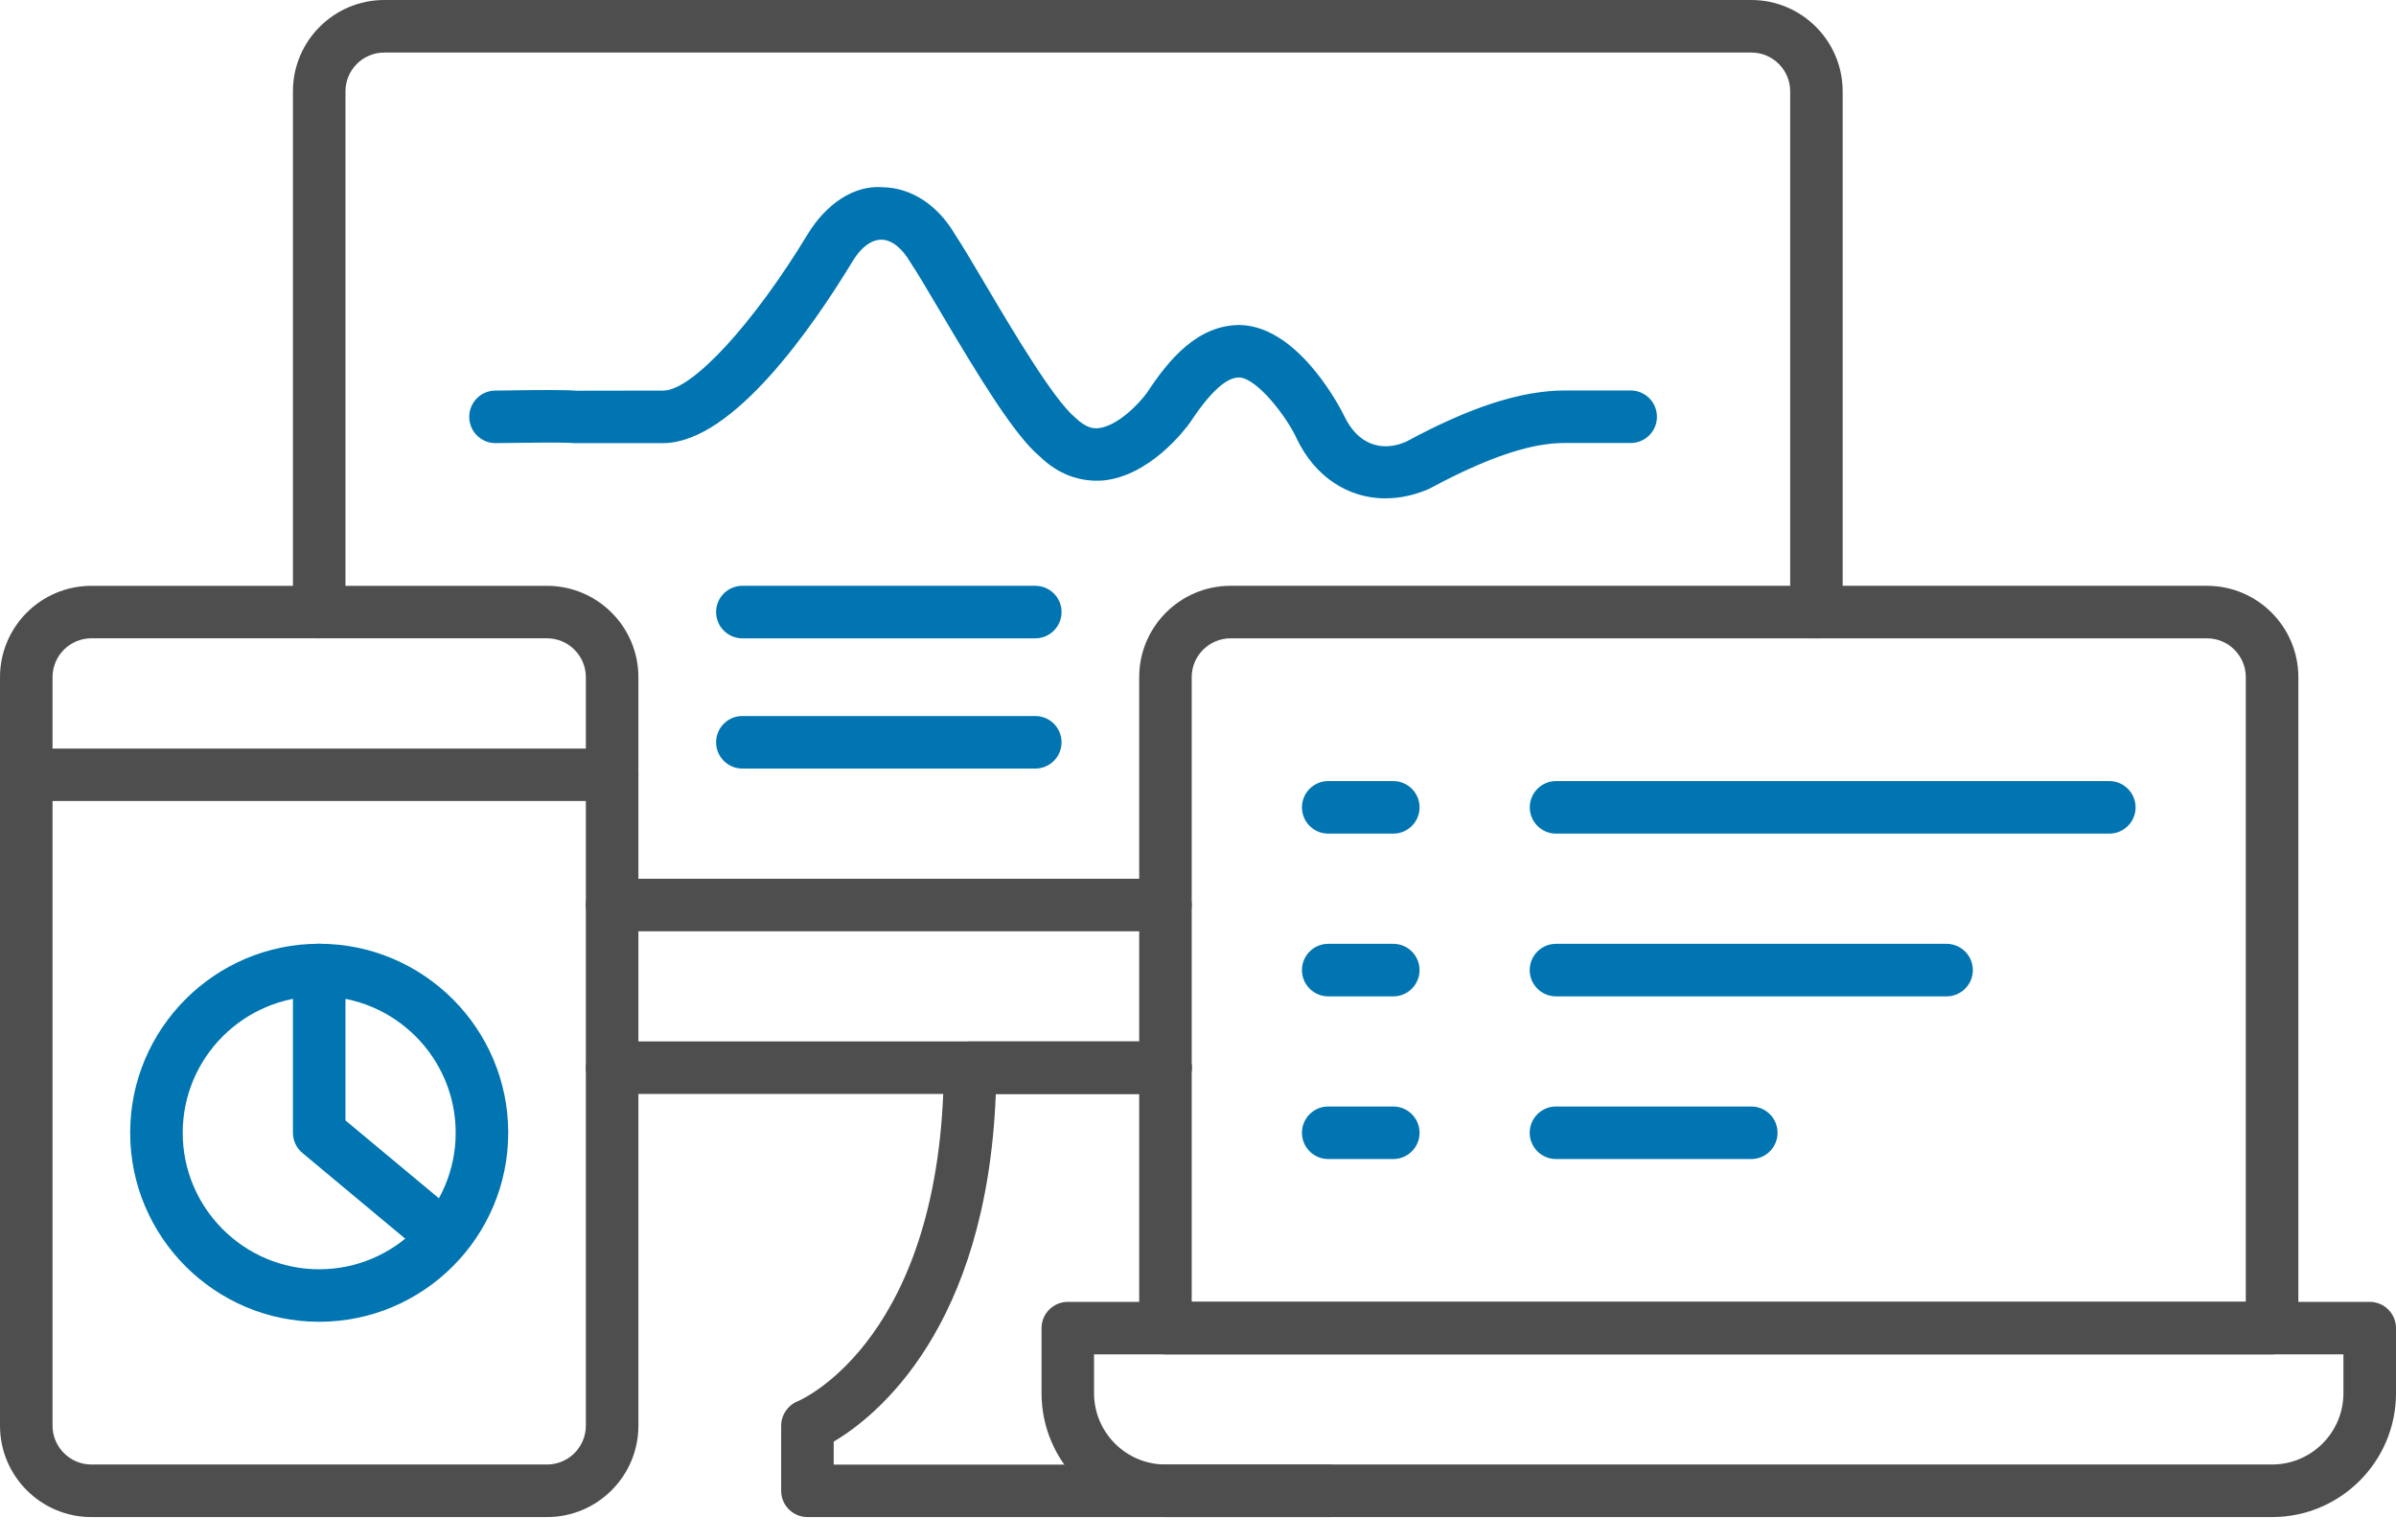 <svg width="70" height="45" viewBox="0 0 70 45" fill="none" xmlns="http://www.w3.org/2000/svg">
<g id="Group 4783">
<path id="Vector" d="M53.068 18.651C52.645 18.651 52.301 18.307 52.301 17.883V2.669C52.301 2.044 51.791 1.535 51.167 1.535H11.227C10.601 1.535 10.093 2.044 10.093 2.669V17.883C10.093 18.307 9.749 18.651 9.325 18.651C8.902 18.651 8.558 18.307 8.558 17.883V2.669C8.558 1.197 9.755 0 11.227 0H51.165C52.637 0 53.834 1.197 53.834 2.669V17.883C53.834 18.307 53.49 18.651 53.067 18.651H53.068Z" fill="#4E4E4E"/>
<path id="Vector_2" d="M34.049 31.963H17.885C17.461 31.963 17.117 31.62 17.117 31.196C17.117 30.773 17.461 30.429 17.885 30.429H34.049C34.472 30.429 34.816 30.773 34.816 31.196C34.816 31.62 34.472 31.963 34.049 31.963Z" fill="#4E4E4E"/>
<path id="Vector_3" d="M38.804 44.326H23.59C23.166 44.326 22.822 43.982 22.822 43.559V41.657C22.822 41.344 23.013 41.063 23.301 40.945C23.467 40.874 27.522 39.065 27.576 31.191C27.579 30.771 27.921 30.43 28.343 30.43H34.049C34.473 30.43 34.817 30.774 34.817 31.198C34.817 31.621 34.473 31.965 34.049 31.965H29.093C28.823 38.821 25.602 41.384 24.357 42.122V42.793H38.804C39.228 42.793 39.571 43.137 39.571 43.56C39.571 43.984 39.228 44.328 38.804 44.328V44.326Z" fill="#4E4E4E"/>
<path id="Vector_4" d="M15.982 44.326H2.669C1.197 44.326 0 43.129 0 41.657V19.786C0 18.314 1.197 17.117 2.669 17.117H15.982C17.454 17.117 18.651 18.314 18.651 19.786V41.657C18.651 43.129 17.454 44.326 15.982 44.326ZM2.669 18.65C2.043 18.65 1.535 19.16 1.535 19.785V41.655C1.535 42.28 2.044 42.79 2.669 42.79H15.982C16.608 42.79 17.116 42.28 17.116 41.655V19.785C17.116 19.16 16.606 18.65 15.982 18.65H2.669Z" fill="#4E4E4E"/>
<path id="Vector_5" d="M66.379 44.326H34.049C32.053 44.326 30.429 42.702 30.429 40.707V38.806C30.429 38.382 30.773 38.038 31.196 38.038H69.233C69.656 38.038 70 38.382 70 38.806V40.707C70 42.704 68.376 44.326 66.381 44.326H66.379ZM31.963 39.571V40.706C31.963 41.855 32.898 42.79 34.049 42.79H66.379C67.529 42.79 68.464 41.855 68.464 40.706V39.571H31.962H31.963Z" fill="#4E4E4E"/>
<path id="Vector_6" d="M66.379 39.571H34.049C33.626 39.571 33.282 39.227 33.282 38.804V19.785C33.282 18.313 34.479 17.116 35.951 17.116H64.478C65.95 17.116 67.147 18.313 67.147 19.785V38.804C67.147 39.227 66.803 39.571 66.379 39.571ZM34.816 38.036H65.612V19.785C65.612 19.16 65.103 18.651 64.478 18.651H35.951C35.326 18.651 34.816 19.16 34.816 19.785V38.036Z" fill="#4E4E4E"/>
<path id="Vector_7" d="M17.883 23.405H0.767C0.344 23.405 0 23.062 0 22.638C0 22.214 0.344 21.871 0.767 21.871H17.883C18.307 21.871 18.651 22.214 18.651 22.638C18.651 23.062 18.307 23.405 17.883 23.405Z" fill="#4E4E4E"/>
<path id="Vector_8" d="M9.325 38.62C6.28 38.62 3.803 36.142 3.803 33.097C3.803 30.052 6.28 27.575 9.325 27.575C12.37 27.575 14.848 30.052 14.848 33.097C14.848 36.142 12.37 38.62 9.325 38.62ZM9.325 29.111C7.128 29.111 5.338 30.899 5.338 33.099C5.338 35.298 7.128 37.086 9.325 37.086C11.523 37.086 13.313 35.298 13.313 33.099C13.313 30.899 11.523 29.111 9.325 29.111Z" fill="#0075B2"/>
<path id="Vector_9" d="M12.891 36.838C12.717 36.838 12.544 36.779 12.4 36.66L8.834 33.687C8.659 33.541 8.558 33.326 8.558 33.097V28.343C8.558 27.919 8.902 27.575 9.325 27.575C9.749 27.575 10.093 27.919 10.093 28.343V32.737L13.383 35.479C13.709 35.751 13.753 36.234 13.482 36.56C13.33 36.741 13.112 36.836 12.891 36.836V36.838Z" fill="#0075B2"/>
<path id="Vector_10" d="M40.48 14.562C39.384 14.562 38.411 13.928 37.881 12.809C37.597 12.183 36.721 11.043 36.204 11.03C35.971 11.03 35.545 11.167 34.767 12.347C34.635 12.531 33.596 13.917 32.212 14.04C31.543 14.085 30.913 13.857 30.384 13.342C29.644 12.728 28.616 11.043 27.453 9.074C27.107 8.49 26.808 7.982 26.596 7.662C26.343 7.233 26.044 7.006 25.75 7.003H25.746C25.459 7.003 25.161 7.224 24.925 7.608C23.717 9.601 21.416 12.909 19.403 12.947H16.773C16.402 12.92 15.544 12.934 14.973 12.941L14.476 12.947C14.052 12.947 13.709 12.604 13.709 12.18C13.709 11.756 14.052 11.412 14.476 11.412L14.952 11.406C15.573 11.397 16.502 11.386 16.838 11.416L19.39 11.412C20.227 11.397 22.003 9.473 23.599 6.84C24.143 5.95 24.952 5.41 25.769 5.47C26.614 5.478 27.391 5.981 27.901 6.85C28.1 7.149 28.416 7.681 28.777 8.292C29.57 9.635 30.771 11.666 31.414 12.203C31.732 12.507 31.945 12.524 32.081 12.511C32.609 12.465 33.237 11.851 33.509 11.476C34.144 10.51 34.981 9.496 36.225 9.496C38.01 9.534 39.266 12.137 39.276 12.163C39.65 12.949 40.326 13.233 41.078 12.907C42.946 11.896 44.44 11.409 45.721 11.409H47.641C48.065 11.409 48.408 11.753 48.408 12.177C48.408 12.601 48.065 12.944 47.641 12.944H45.721C45.081 12.944 43.973 13.084 41.744 14.287C41.319 14.471 40.893 14.56 40.484 14.56L40.48 14.562Z" fill="#0075B2"/>
<path id="Vector_11" d="M34.049 27.211H17.883C17.459 27.211 17.116 26.867 17.116 26.443C17.116 26.02 17.459 25.676 17.883 25.676H34.049C34.473 25.676 34.816 26.02 34.816 26.443C34.816 26.867 34.473 27.211 34.049 27.211Z" fill="#4E4E4E"/>
<path id="Vector_12" d="M30.246 22.456H21.688C21.265 22.456 20.921 22.112 20.921 21.688C20.921 21.265 21.265 20.921 21.688 20.921H30.246C30.67 20.921 31.014 21.265 31.014 21.688C31.014 22.112 30.67 22.456 30.246 22.456Z" fill="#0075B2"/>
<path id="Vector_13" d="M30.246 18.651H21.688C21.265 18.651 20.921 18.307 20.921 17.883C20.921 17.459 21.265 17.116 21.688 17.116H30.246C30.67 17.116 31.014 17.459 31.014 17.883C31.014 18.307 30.67 18.651 30.246 18.651Z" fill="#0075B2"/>
<path id="Vector_14" d="M40.706 24.357H38.804C38.38 24.357 38.037 24.013 38.037 23.59C38.037 23.166 38.38 22.822 38.804 22.822H40.706C41.129 22.822 41.473 23.166 41.473 23.59C41.473 24.013 41.129 24.357 40.706 24.357Z" fill="#0075B2"/>
<path id="Vector_15" d="M40.706 29.112H38.804C38.38 29.112 38.037 28.768 38.037 28.345C38.037 27.921 38.38 27.577 38.804 27.577H40.706C41.129 27.577 41.473 27.921 41.473 28.345C41.473 28.768 41.129 29.112 40.706 29.112Z" fill="#0075B2"/>
<path id="Vector_16" d="M40.706 33.865H38.804C38.38 33.865 38.037 33.521 38.037 33.097C38.037 32.674 38.38 32.33 38.804 32.33H40.706C41.129 32.33 41.473 32.674 41.473 33.097C41.473 33.521 41.129 33.865 40.706 33.865Z" fill="#0075B2"/>
<path id="Vector_17" d="M61.625 24.357H45.46C45.037 24.357 44.693 24.013 44.693 23.59C44.693 23.166 45.037 22.822 45.46 22.822H61.625C62.048 22.822 62.392 23.166 62.392 23.59C62.392 24.013 62.048 24.357 61.625 24.357Z" fill="#0075B2"/>
<path id="Vector_18" d="M56.869 29.112H45.458C45.035 29.112 44.691 28.768 44.691 28.345C44.691 27.921 45.035 27.577 45.458 27.577H56.869C57.293 27.577 57.637 27.921 57.637 28.345C57.637 28.768 57.293 29.112 56.869 29.112Z" fill="#0075B2"/>
<path id="Vector_19" d="M51.165 33.865H45.458C45.035 33.865 44.691 33.521 44.691 33.097C44.691 32.674 45.035 32.33 45.458 32.33H51.165C51.588 32.33 51.932 32.674 51.932 33.097C51.932 33.521 51.588 33.865 51.165 33.865Z" fill="#0075B2"/>
</g>
</svg>
